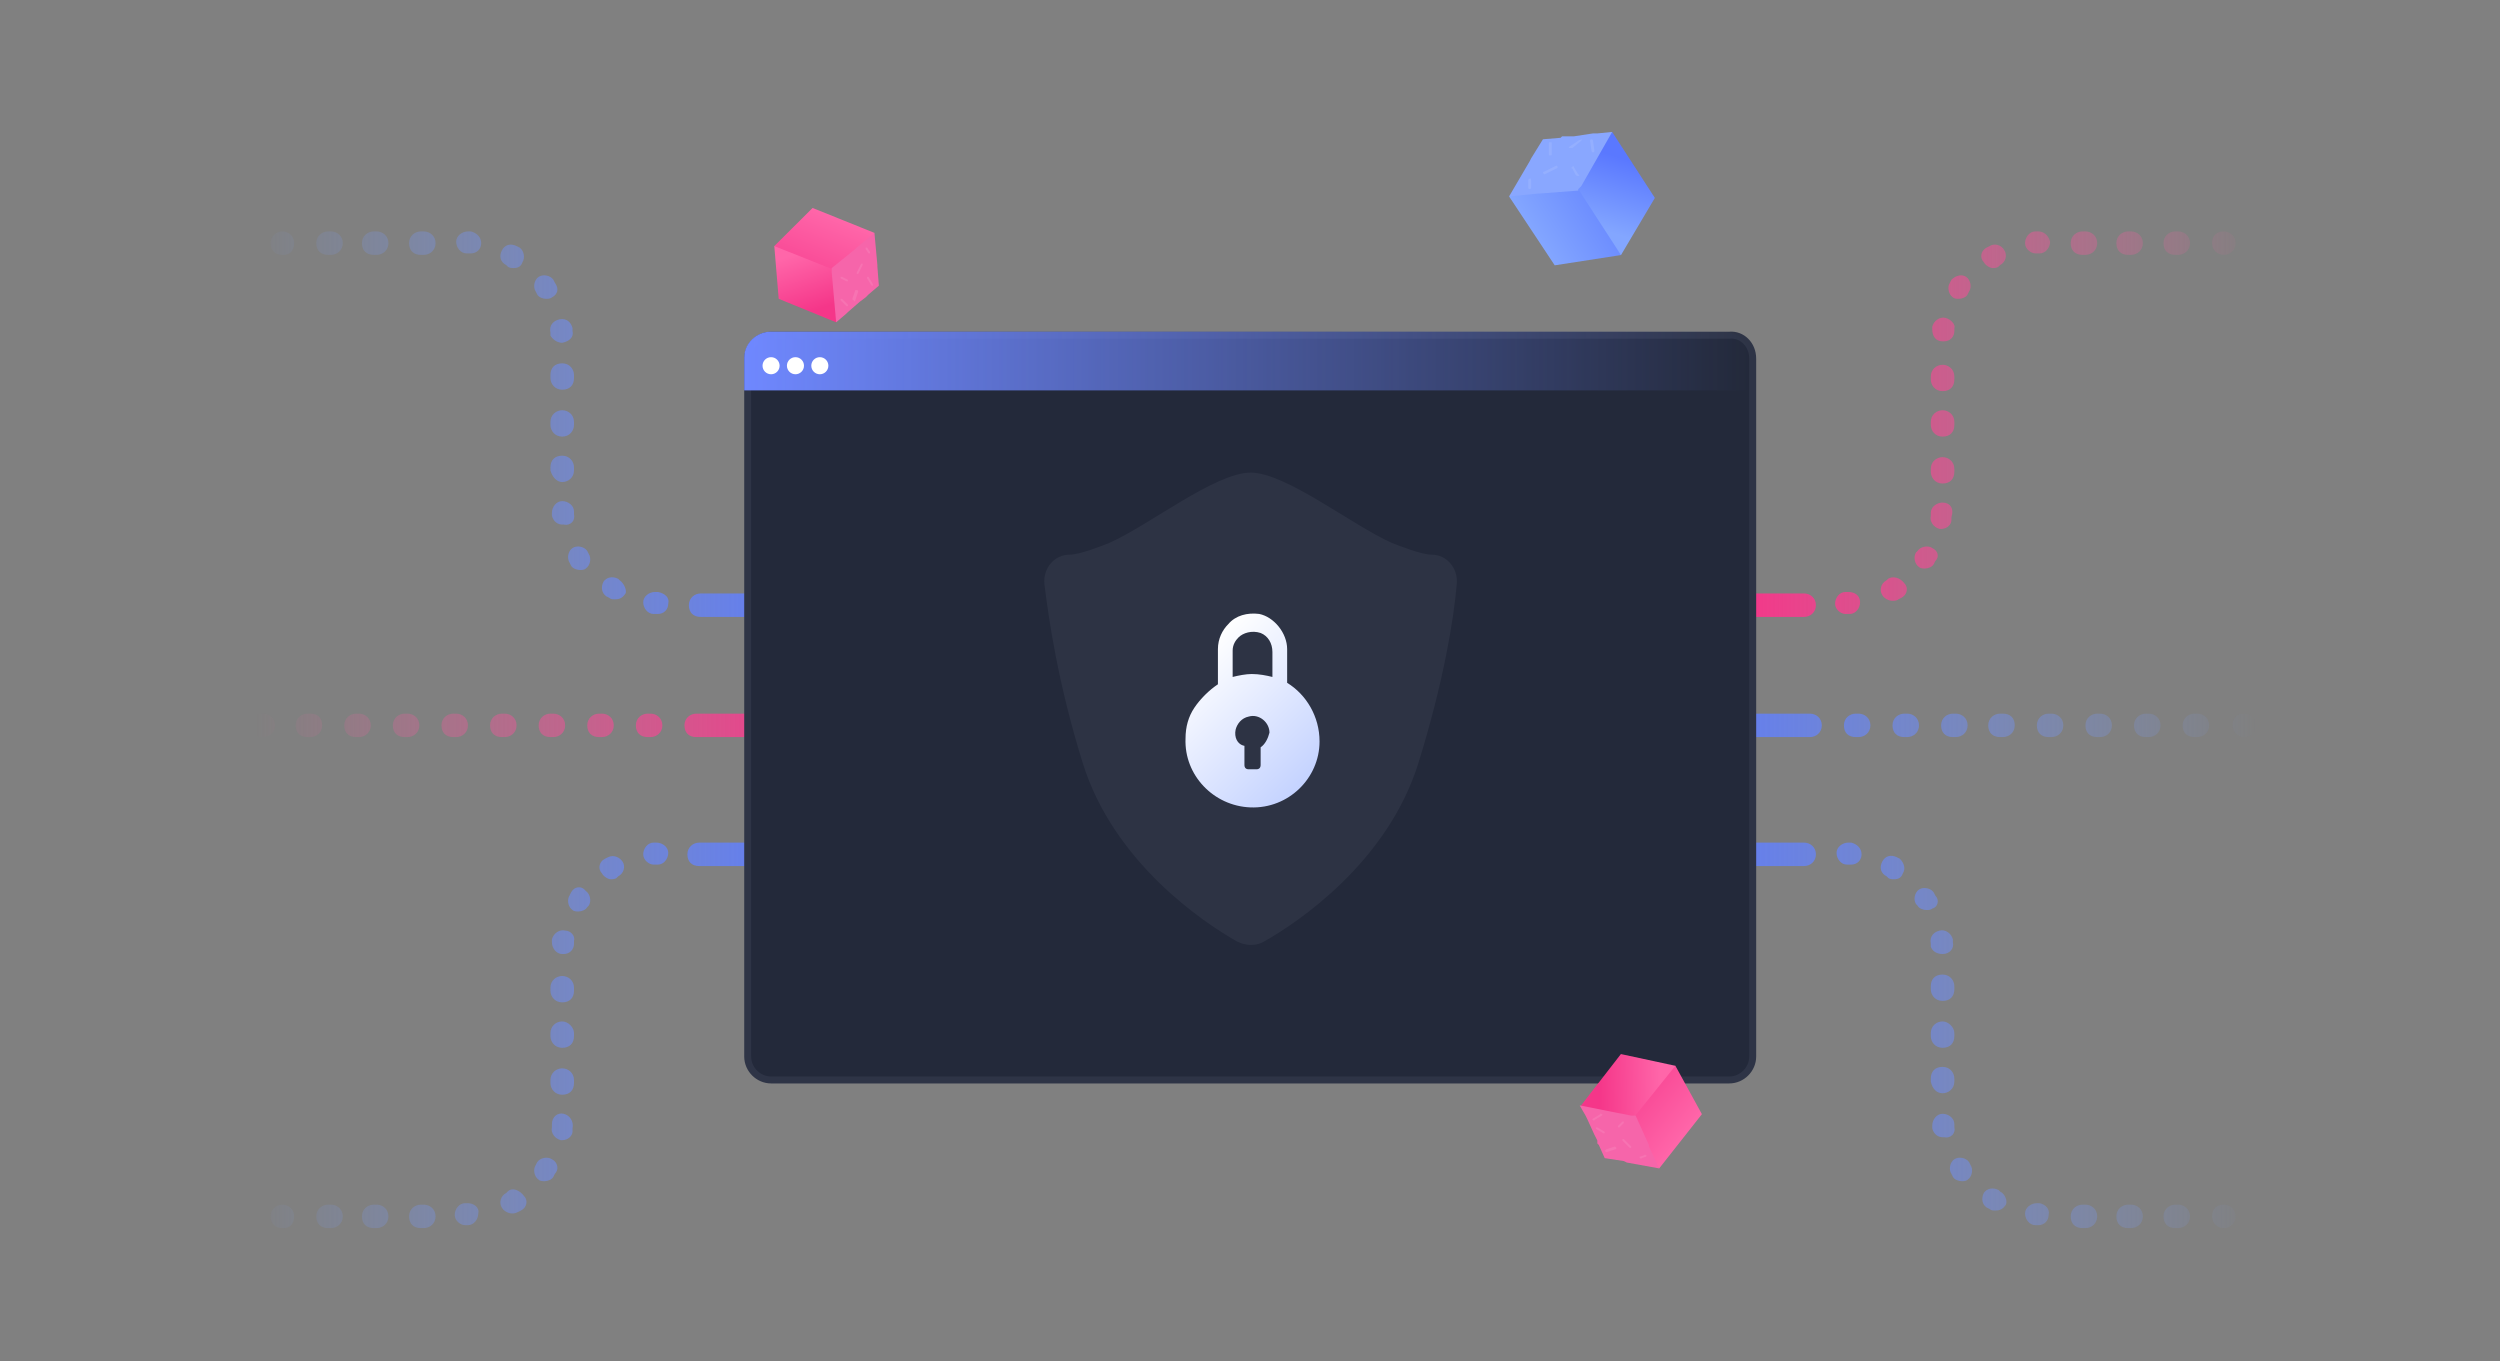 <svg width="360" height="196" viewBox="0 0 360 196" fill="none" xmlns="http://www.w3.org/2000/svg">
<rect x="0" y="0" width="360" height="196" fill="#808080" stroke="none"/>
<path d="M121.253 88.621C120.193 88.621 119.557 87.989 119.557 86.933C119.557 85.877 120.193 85.244 121.253 85.244C122.313 85.244 122.949 85.877 122.949 86.933C122.949 87.989 122.101 88.621 121.253 88.621Z" fill="#6A83FF"/>
<path d="M121.253 124.502C120.193 124.502 119.557 123.869 119.557 122.814C119.557 121.759 120.193 121.125 121.253 121.125C122.313 121.125 122.949 121.759 122.949 122.814C122.949 123.869 122.101 124.502 121.253 124.502Z" fill="#6A83FF"/>
<path d="M61.025 33.324H60.601C59.753 33.324 58.904 33.957 58.904 35.013C58.904 36.068 59.541 36.701 60.601 36.701H61.025C61.873 36.701 62.722 36.068 62.722 35.013C62.722 33.957 61.873 33.324 61.025 33.324Z" fill="url(#paint0_linear_34_5260)"/>
<path d="M54.239 33.324H53.815C52.966 33.324 52.118 33.957 52.118 35.013C52.118 36.068 52.754 36.701 53.815 36.701H54.239C55.087 36.701 55.935 36.068 55.935 35.013C55.935 33.957 55.087 33.324 54.239 33.324Z" fill="url(#paint1_linear_34_5260)"/>
<path d="M67.811 33.324H67.387C66.539 33.324 65.69 33.957 65.69 34.802C65.69 35.646 66.327 36.49 67.175 36.49H67.599C67.599 36.49 67.599 36.49 67.811 36.49C68.659 36.49 69.296 35.857 69.296 35.013C69.296 34.169 68.659 33.535 67.811 33.324Z" fill="url(#paint2_linear_34_5260)"/>
<path d="M82.656 54.009C82.656 53.165 82.02 52.32 80.959 52.32C79.899 52.32 79.263 52.953 79.263 54.009V54.431C79.263 55.275 79.899 56.119 80.959 56.119C82.02 56.119 82.656 55.486 82.656 54.431V54.009Z" fill="url(#paint3_linear_34_5260)"/>
<path d="M79.9 40.71L79.687 40.288C79.263 39.655 78.203 39.444 77.567 39.866C76.93 40.288 76.718 41.344 77.142 41.977L77.355 42.399C77.567 42.821 78.203 43.032 78.627 43.032C78.839 43.032 79.263 43.032 79.475 42.821C80.324 42.399 80.536 41.555 79.9 40.71Z" fill="url(#paint4_linear_34_5260)"/>
<path d="M80.959 59.074C80.111 59.074 79.263 59.708 79.263 60.763V61.185C79.263 62.029 79.899 62.873 80.959 62.873C82.02 62.873 82.656 62.029 82.656 61.185V60.763C82.656 59.708 81.808 59.074 80.959 59.074Z" fill="url(#paint5_linear_34_5260)"/>
<path d="M47.665 33.324H47.241C46.392 33.324 45.544 33.957 45.544 35.013C45.544 36.068 46.18 36.701 47.241 36.701H47.665C48.513 36.701 49.361 36.068 49.361 35.013C49.361 33.957 48.513 33.324 47.665 33.324Z" fill="url(#paint6_linear_34_5260)"/>
<path d="M74.81 35.643L74.386 35.432C73.537 35.01 72.689 35.221 72.265 36.065C71.841 36.909 72.053 37.754 72.901 38.176L73.113 38.387C73.325 38.598 73.749 38.598 73.961 38.598C74.598 38.598 75.022 38.387 75.234 37.754C75.658 37.12 75.446 36.065 74.81 35.643Z" fill="url(#paint7_linear_34_5260)"/>
<path d="M84.564 79.335C84.14 78.702 83.08 78.491 82.444 78.913C81.807 79.335 81.595 80.391 82.019 81.024L82.232 81.446C82.444 81.868 83.08 82.079 83.504 82.079C83.716 82.079 84.14 82.079 84.352 81.868C84.989 81.446 85.201 80.391 84.776 79.757L84.564 79.335Z" fill="url(#paint8_linear_34_5260)"/>
<path d="M89.23 83.558L89.018 83.347C88.17 82.924 87.322 83.135 86.897 83.769C86.473 84.613 86.685 85.457 87.322 85.879L87.746 86.09C87.958 86.302 88.17 86.302 88.594 86.302C89.23 86.302 89.654 86.09 90.079 85.457C90.29 85.035 89.866 83.98 89.23 83.558Z" fill="url(#paint9_linear_34_5260)"/>
<path d="M94.745 85.244H94.321C93.472 85.244 92.624 85.878 92.624 86.722C92.624 87.566 93.26 88.41 94.109 88.41H94.533C94.533 88.41 94.533 88.41 94.745 88.41C95.593 88.41 96.229 87.777 96.229 86.933C96.441 86.089 95.805 85.456 94.745 85.244Z" fill="url(#paint10_linear_34_5260)"/>
<path d="M80.959 49.363C82.02 49.152 82.656 48.519 82.444 47.675V47.253C82.232 46.408 81.596 45.775 80.535 45.986C79.687 46.197 79.051 46.831 79.263 47.886V48.308C79.475 48.73 80.111 49.363 80.959 49.363Z" fill="url(#paint11_linear_34_5260)"/>
<path d="M82.656 74.06V73.638C82.656 72.793 81.807 72.16 80.959 72.16C80.111 72.16 79.475 73.004 79.475 73.849C79.475 74.06 79.475 74.271 79.475 74.271C79.687 75.115 80.323 75.537 80.959 75.537H81.171C82.231 75.748 82.868 74.904 82.656 74.06Z" fill="url(#paint12_linear_34_5260)"/>
<path d="M80.959 69.416C81.808 69.416 82.656 68.783 82.656 67.728V67.306C82.656 66.461 82.02 65.617 80.959 65.617C79.899 65.617 79.263 66.25 79.263 67.306V67.728C79.475 68.572 80.111 69.416 80.959 69.416Z" fill="url(#paint13_linear_34_5260)"/>
<path d="M40.665 33.324C39.817 33.324 38.969 33.957 38.969 35.013C38.969 36.068 39.605 36.701 40.665 36.701H40.877C41.726 36.701 42.362 36.068 42.362 35.013C42.362 33.957 41.514 33.324 40.665 33.324Z" fill="url(#paint14_linear_34_5260)"/>
<path d="M121.253 85.457H114.679H114.254H107.892H107.468H101.318H100.894C100.046 85.457 99.197 86.09 99.197 87.145C99.197 88.201 99.834 88.834 100.894 88.834H101.318H107.468H108.104H114.466H114.891H121.465C122.313 88.834 123.162 88.201 123.162 87.145C123.162 86.09 122.101 85.457 121.253 85.457Z" fill="url(#paint15_linear_34_5260)"/>
<path d="M121.253 105.93C120.193 105.93 119.557 105.298 119.557 104.242C119.557 103.186 120.193 102.553 121.253 102.553C122.313 102.553 122.949 103.186 122.949 104.242C122.949 105.298 122.101 105.93 121.253 105.93Z" fill="#EE4192"/>
<path d="M65.69 102.764H65.266C64.418 102.764 63.569 103.396 63.569 104.452C63.569 105.507 64.206 106.14 65.266 106.14H65.69C66.538 106.14 67.387 105.507 67.387 104.452C67.387 103.396 66.538 102.764 65.69 102.764Z" fill="url(#paint16_linear_34_5260)"/>
<path d="M72.689 102.764H72.265C71.417 102.764 70.568 103.396 70.568 104.452C70.568 105.507 71.204 106.14 72.265 106.14H72.689C73.537 106.14 74.386 105.507 74.386 104.452C74.386 103.396 73.537 102.764 72.689 102.764Z" fill="url(#paint17_linear_34_5260)"/>
<path d="M58.691 102.764H58.267C57.419 102.764 56.57 103.396 56.57 104.452C56.57 105.507 57.207 106.14 58.267 106.14H58.691C59.539 106.14 60.388 105.507 60.388 104.452C60.388 103.396 59.539 102.764 58.691 102.764Z" fill="url(#paint18_linear_34_5260)"/>
<path d="M51.694 102.764H51.27C50.422 102.764 49.573 103.396 49.573 104.452C49.573 105.507 50.209 106.14 51.27 106.14H51.694C52.542 106.14 53.391 105.507 53.391 104.452C53.391 103.396 52.542 102.764 51.694 102.764Z" fill="url(#paint19_linear_34_5260)"/>
<path d="M44.695 102.764H44.271C43.422 102.764 42.574 103.396 42.574 104.452C42.574 105.507 43.21 106.14 44.271 106.14H44.695C45.543 106.14 46.392 105.507 46.392 104.452C46.392 103.396 45.755 102.764 44.695 102.764Z" fill="url(#paint20_linear_34_5260)"/>
<path d="M93.684 102.764H93.26C92.412 102.764 91.564 103.396 91.564 104.452C91.564 105.507 92.2 106.14 93.26 106.14H93.684C94.532 106.14 95.381 105.507 95.381 104.452C95.381 103.396 94.532 102.764 93.684 102.764Z" fill="url(#paint21_linear_34_5260)"/>
<path d="M79.687 102.764H79.263C78.415 102.764 77.566 103.396 77.566 104.452C77.566 105.507 78.203 106.14 79.263 106.14H79.687C80.535 106.14 81.384 105.507 81.384 104.452C81.384 103.396 80.535 102.764 79.687 102.764Z" fill="url(#paint22_linear_34_5260)"/>
<path d="M86.685 102.764H86.261C85.413 102.764 84.564 103.396 84.564 104.452C84.564 105.507 85.201 106.14 86.261 106.14H86.685C87.534 106.14 88.382 105.507 88.382 104.452C88.382 103.396 87.534 102.764 86.685 102.764Z" fill="url(#paint23_linear_34_5260)"/>
<path d="M37.909 102.764H37.697C36.848 102.764 36 103.396 36 104.452C36 105.507 36.636 106.14 37.697 106.14H37.909C38.757 106.14 39.605 105.507 39.605 104.452C39.605 103.396 38.757 102.764 37.909 102.764Z" fill="url(#paint24_linear_34_5260)"/>
<path d="M121.253 102.764H114.467H114.043H107.469H107.044H101.106H100.894H100.682H100.258C99.41 102.764 98.561 103.396 98.561 104.452C98.561 105.507 99.198 106.14 100.258 106.14H100.682H100.894H101.106H107.044H107.469H114.043H114.467H121.253C122.102 106.14 122.95 105.507 122.95 104.452C122.95 103.396 122.102 102.764 121.253 102.764Z" fill="url(#paint25_linear_34_5260)"/>
<path d="M73.113 171.57L72.901 171.782C72.053 172.204 71.841 173.259 72.265 173.893C72.477 174.315 73.113 174.737 73.749 174.737C73.961 174.737 74.174 174.737 74.598 174.525L75.022 174.315C75.87 173.893 76.082 172.837 75.446 172.204C74.81 171.36 73.749 170.937 73.113 171.57Z" fill="url(#paint26_linear_34_5260)"/>
<path d="M67.387 173.26H66.963C66.115 173.26 65.478 174.104 65.478 174.949C65.478 175.793 66.327 176.426 66.963 176.426H67.387C68.236 176.426 68.872 175.581 68.872 174.737C69.084 173.893 68.236 173.26 67.387 173.26Z" fill="url(#paint27_linear_34_5260)"/>
<path d="M81.171 160.384C80.323 160.173 79.475 160.806 79.475 161.862V162.284C79.263 163.128 79.899 163.972 80.747 164.184H80.959C81.807 164.184 82.444 163.55 82.444 162.917V162.495C82.656 161.44 82.02 160.595 81.171 160.384Z" fill="url(#paint28_linear_34_5260)"/>
<path d="M61.025 173.469H60.601C59.753 173.469 58.904 174.102 58.904 175.158C58.904 176.212 59.541 176.846 60.601 176.846H61.025C61.873 176.846 62.722 176.212 62.722 175.158C62.722 174.102 61.873 173.469 61.025 173.469Z" fill="url(#paint29_linear_34_5260)"/>
<path d="M80.959 153.842C80.111 153.842 79.263 154.475 79.263 155.53V155.953C79.263 156.797 79.899 157.641 80.959 157.641C82.02 157.641 82.656 157.008 82.656 155.953V155.53C82.656 154.475 81.808 153.842 80.959 153.842Z" fill="url(#paint30_linear_34_5260)"/>
<path d="M47.665 173.469H47.241C46.392 173.469 45.544 174.102 45.544 175.158C45.544 176.212 46.18 176.846 47.241 176.846H47.665C48.513 176.846 49.361 176.212 49.361 175.158C49.361 174.102 48.513 173.469 47.665 173.469Z" fill="url(#paint31_linear_34_5260)"/>
<path d="M54.239 173.469H53.815C52.966 173.469 52.118 174.102 52.118 175.158C52.118 176.212 52.754 176.846 53.815 176.846H54.239C55.087 176.846 55.935 176.212 55.935 175.158C55.935 174.102 55.087 173.469 54.239 173.469Z" fill="url(#paint32_linear_34_5260)"/>
<path d="M79.475 166.927C78.839 166.505 77.779 166.715 77.355 167.349L77.142 167.771C76.718 168.404 76.93 169.459 77.567 169.882C77.779 170.092 78.203 170.092 78.415 170.092C78.839 170.092 79.475 169.882 79.687 169.459L79.9 169.037C80.536 168.404 80.324 167.349 79.475 166.927Z" fill="url(#paint33_linear_34_5260)"/>
<path d="M87.534 123.449L87.109 123.66C86.261 124.083 86.049 125.137 86.685 125.771C86.897 126.193 87.534 126.615 87.958 126.615C88.17 126.615 88.594 126.615 88.806 126.404L89.018 126.193C89.867 125.771 90.079 124.715 89.654 124.083C89.23 123.449 88.382 123.027 87.534 123.449Z" fill="url(#paint34_linear_34_5260)"/>
<path d="M94.533 121.336H94.109C93.26 121.336 92.624 122.18 92.624 123.024C92.624 123.868 93.472 124.502 94.109 124.502H94.321H94.745C95.593 124.502 96.229 123.658 96.229 122.813C96.229 121.969 95.381 121.336 94.533 121.336Z" fill="url(#paint35_linear_34_5260)"/>
<path d="M82.233 128.512L82.02 128.934C81.596 129.568 81.808 130.623 82.445 131.045C82.657 131.256 83.081 131.256 83.293 131.256C83.717 131.256 84.353 131.045 84.565 130.623L84.777 130.412C85.202 129.778 84.99 128.724 84.353 128.302C83.717 127.457 82.657 127.668 82.233 128.512Z" fill="url(#paint36_linear_34_5260)"/>
<path d="M80.959 147.086C80.111 147.086 79.263 147.719 79.263 148.774V149.196C79.263 150.041 79.899 150.885 80.959 150.885C82.02 150.885 82.656 150.252 82.656 149.196V148.774C82.656 147.93 81.808 147.086 80.959 147.086Z" fill="url(#paint37_linear_34_5260)"/>
<path d="M80.959 140.543C80.111 140.543 79.263 141.176 79.263 142.232V142.654C79.263 143.498 79.899 144.342 80.959 144.342C82.02 144.342 82.656 143.71 82.656 142.654V142.232C82.656 141.176 81.808 140.543 80.959 140.543Z" fill="url(#paint38_linear_34_5260)"/>
<path d="M81.383 134.002C80.535 133.791 79.687 134.424 79.475 135.268C79.475 135.48 79.475 135.69 79.475 135.69C79.475 136.535 80.111 137.379 80.959 137.379H81.171C82.019 137.379 82.656 136.746 82.656 135.902V135.48C82.868 134.846 82.232 134.002 81.383 134.002Z" fill="url(#paint39_linear_34_5260)"/>
<path d="M40.666 173.469C39.818 173.469 38.97 174.102 38.97 175.158C38.97 176.212 39.606 176.846 40.666 176.846H40.878C41.727 176.846 42.363 176.212 42.363 175.158C42.363 174.102 41.515 173.469 40.666 173.469Z" fill="url(#paint40_linear_34_5260)"/>
<path d="M121.253 121.336H114.679H114.254H107.892H107.468H101.106H100.894H100.682C99.834 121.336 98.985 121.969 98.985 123.024C98.985 124.08 99.621 124.712 100.682 124.712H100.894H101.106H107.468H108.104H114.467H114.891H121.465C122.313 124.712 123.162 124.08 123.162 123.024C123.162 121.969 122.101 121.336 121.253 121.336Z" fill="url(#paint41_linear_34_5260)"/>
<path d="M239.65 88.621C238.801 88.621 237.953 87.989 237.953 86.933C237.953 85.877 238.589 85.244 239.437 85.244H239.65C240.498 85.244 241.346 85.877 241.346 86.933C241.346 87.989 240.498 88.621 239.65 88.621Z" fill="#EE4192"/>
<path d="M239.65 124.502C238.801 124.502 237.953 123.869 237.953 122.814C237.953 121.759 238.589 121.125 239.437 121.125H239.65C240.498 121.125 241.346 121.759 241.346 122.814C241.346 123.869 240.498 124.502 239.65 124.502Z" fill="#6A83FF"/>
<path d="M279.731 52.529C278.883 52.529 278.035 53.163 278.035 54.218V54.64C278.035 55.484 278.671 56.328 279.731 56.328C280.792 56.328 281.428 55.695 281.428 54.64V54.218C281.428 53.163 280.579 52.529 279.731 52.529Z" fill="url(#paint42_linear_34_5260)"/>
<path d="M279.731 59.074C278.883 59.074 278.035 59.708 278.035 60.763V61.185C278.035 62.029 278.671 62.873 279.731 62.873C280.792 62.873 281.428 62.24 281.428 61.185V60.763C281.428 59.708 280.579 59.074 279.731 59.074Z" fill="url(#paint43_linear_34_5260)"/>
<path d="M279.731 72.369C278.883 72.369 278.035 73.002 278.035 73.847V74.269C277.823 75.113 278.46 75.957 279.308 76.168H279.519C280.368 76.168 281.004 75.535 281.004 74.902C281.004 74.691 281.004 74.48 281.004 74.48C281.428 73.213 280.792 72.369 279.731 72.369Z" fill="url(#paint44_linear_34_5260)"/>
<path d="M278.247 78.913C277.611 78.491 276.55 78.702 276.126 79.335L275.914 79.546C275.49 80.179 275.702 81.235 276.338 81.657C276.55 81.868 276.974 81.868 277.186 81.868C277.611 81.868 278.247 81.657 278.459 81.235L278.671 80.813C279.307 80.179 279.095 79.335 278.247 78.913Z" fill="url(#paint45_linear_34_5260)"/>
<path d="M266.158 85.244H265.734C264.886 85.244 264.25 86.088 264.25 86.933C264.25 87.777 265.098 88.41 265.734 88.41C265.734 88.41 265.734 88.41 265.946 88.41H266.371C267.219 88.41 267.855 87.566 267.855 86.722C267.855 85.877 267.219 85.244 266.158 85.244Z" fill="url(#paint46_linear_34_5260)"/>
<path d="M271.884 83.346L271.673 83.557C270.825 83.979 270.612 85.034 271.036 85.668C271.248 86.09 271.884 86.512 272.521 86.512C272.733 86.512 273.157 86.512 273.37 86.301L273.793 86.09C274.641 85.668 274.854 84.612 274.218 83.979C273.581 83.135 272.521 82.924 271.884 83.346Z" fill="url(#paint47_linear_34_5260)"/>
<path d="M259.797 85.457H259.373H253.223H252.798H246.436H246.012H239.437C238.589 85.457 237.741 86.09 237.741 87.145C237.741 88.201 238.377 88.834 239.437 88.834H246.012H246.436H252.798H253.223H259.373H259.797C260.645 88.834 261.493 88.201 261.493 87.145C261.493 86.09 260.645 85.457 259.797 85.457Z" fill="url(#paint48_linear_34_5260)"/>
<path d="M279.731 65.828C278.883 65.828 278.035 66.461 278.035 67.517V67.939C278.035 68.783 278.671 69.627 279.731 69.627C280.792 69.627 281.428 68.994 281.428 67.939V67.517C281.428 66.461 280.579 65.828 279.731 65.828Z" fill="url(#paint49_linear_34_5260)"/>
<path d="M306.876 33.324H306.453C305.604 33.324 304.756 33.957 304.756 35.013C304.756 36.068 305.392 36.701 306.453 36.701H306.876C307.725 36.701 308.573 36.068 308.573 35.013C308.573 33.957 307.725 33.324 306.876 33.324Z" fill="url(#paint50_linear_34_5260)"/>
<path d="M313.664 33.324H313.24C312.391 33.324 311.543 33.957 311.543 35.013C311.543 36.068 312.179 36.701 313.24 36.701H313.664C314.512 36.701 315.361 36.068 315.361 35.013C315.361 33.957 314.512 33.324 313.664 33.324Z" fill="url(#paint51_linear_34_5260)"/>
<path d="M300.302 33.324H299.878C299.03 33.324 298.182 33.957 298.182 35.013C298.182 36.068 298.818 36.701 299.878 36.701H300.302C301.15 36.701 301.999 36.068 301.999 35.013C301.999 33.957 301.15 33.324 300.302 33.324Z" fill="url(#paint52_linear_34_5260)"/>
<path d="M280.156 45.777C279.307 45.566 278.459 46.199 278.247 47.044V47.466C278.247 48.31 278.672 49.154 279.731 49.154H279.943C280.792 49.154 281.428 48.521 281.428 47.677V47.255C281.64 46.833 281.004 45.988 280.156 45.777Z" fill="url(#paint53_linear_34_5260)"/>
<path d="M281.004 40.288L280.792 40.71C280.368 41.344 280.58 42.399 281.216 42.821C281.428 43.032 281.852 43.032 282.065 43.032C282.488 43.032 283.124 42.821 283.337 42.399L283.549 41.977C283.973 41.344 283.761 40.288 283.124 39.866C282.488 39.444 281.64 39.655 281.004 40.288Z" fill="url(#paint54_linear_34_5260)"/>
<path d="M286.517 35.432L286.093 35.643C285.244 36.065 285.033 37.12 285.669 37.754C285.881 38.176 286.517 38.598 286.941 38.598C287.153 38.598 287.578 38.598 287.789 38.387L288.001 38.176C288.85 37.754 289.062 36.698 288.638 36.065C288.214 35.221 287.153 35.01 286.517 35.432Z" fill="url(#paint55_linear_34_5260)"/>
<path d="M293.516 33.324H293.093C292.245 33.324 291.608 34.169 291.608 35.013C291.608 35.857 292.456 36.49 293.093 36.49C293.093 36.49 293.093 36.49 293.305 36.49H293.729C294.577 36.49 295.213 35.646 295.213 34.802C295.002 33.957 294.365 33.324 293.516 33.324Z" fill="url(#paint56_linear_34_5260)"/>
<path d="M320.237 33.324C319.177 33.324 318.541 33.957 318.541 35.013C318.541 36.068 319.389 36.701 320.237 36.701C321.085 36.701 321.934 36.068 321.934 35.013C321.934 33.957 321.085 33.324 320.237 33.324Z" fill="url(#paint57_linear_34_5260)"/>
<path d="M239.65 105.93C238.801 105.93 237.953 105.298 237.953 104.242C237.953 103.186 238.589 102.553 239.437 102.553H239.65C240.498 102.553 241.346 103.186 241.346 104.242C241.346 105.298 240.498 105.93 239.65 105.93Z" fill="#6A83FF"/>
<path d="M274.642 102.764H274.218C273.37 102.764 272.521 103.396 272.521 104.452C272.521 105.507 273.158 106.14 274.218 106.14H274.642C275.49 106.14 276.338 105.507 276.338 104.452C276.338 103.396 275.49 102.764 274.642 102.764Z" fill="url(#paint58_linear_34_5260)"/>
<path d="M281.64 102.764H281.217C280.368 102.764 279.52 103.396 279.52 104.452C279.52 105.507 280.156 106.14 281.217 106.14H281.64C282.489 106.14 283.337 105.507 283.337 104.452C283.337 103.396 282.489 102.764 281.64 102.764Z" fill="url(#paint59_linear_34_5260)"/>
<path d="M267.643 102.764H267.219C266.371 102.764 265.522 103.396 265.522 104.452C265.522 105.507 266.159 106.14 267.219 106.14H267.643C268.492 106.14 269.34 105.507 269.34 104.452C269.34 103.396 268.492 102.764 267.643 102.764Z" fill="url(#paint60_linear_34_5260)"/>
<path d="M260.645 102.764H260.221H260.009H259.797H253.859H253.434H246.86H246.436H239.65C238.801 102.764 237.953 103.396 237.953 104.452C237.953 105.507 238.589 106.14 239.65 106.14H246.436H246.86H253.434H253.859H259.797H260.009H260.221H260.645C261.493 106.14 262.341 105.507 262.341 104.452C262.341 103.396 261.493 102.764 260.645 102.764Z" fill="url(#paint61_linear_34_5260)"/>
<path d="M288.427 102.764H288.004C287.156 102.764 286.307 103.396 286.307 104.452C286.307 105.507 286.943 106.14 288.004 106.14H288.427C289.276 106.14 290.124 105.507 290.124 104.452C290.124 103.396 289.488 102.764 288.427 102.764Z" fill="url(#paint62_linear_34_5260)"/>
<path d="M309.421 102.764H308.997C308.149 102.764 307.301 103.396 307.301 104.452C307.301 105.507 307.937 106.14 308.997 106.14H309.421C310.269 106.14 311.118 105.507 311.118 104.452C311.118 103.396 310.269 102.764 309.421 102.764Z" fill="url(#paint63_linear_34_5260)"/>
<path d="M316.42 102.764H315.996C315.148 102.764 314.299 103.396 314.299 104.452C314.299 105.507 314.935 106.14 315.996 106.14H316.42C317.268 106.14 318.116 105.507 318.116 104.452C318.116 103.396 317.268 102.764 316.42 102.764Z" fill="url(#paint64_linear_34_5260)"/>
<path d="M302.423 102.764H302C301.151 102.764 300.303 103.396 300.303 104.452C300.303 105.507 300.939 106.14 302 106.14H302.423C303.272 106.14 304.12 105.507 304.12 104.452C304.12 103.396 303.272 102.764 302.423 102.764Z" fill="url(#paint65_linear_34_5260)"/>
<path d="M295.424 102.764H295C294.152 102.764 293.304 103.396 293.304 104.452C293.304 105.507 293.939 106.14 295 106.14H295.424C296.272 106.14 297.12 105.507 297.12 104.452C297.12 103.396 296.272 102.764 295.424 102.764Z" fill="url(#paint66_linear_34_5260)"/>
<path d="M323.207 102.764C322.146 102.764 321.51 103.396 321.51 104.452C321.51 105.507 322.358 106.14 323.207 106.14C324.055 106.14 324.903 105.507 324.903 104.452C324.903 103.396 324.055 102.764 323.207 102.764Z" fill="url(#paint67_linear_34_5260)"/>
<path d="M273.581 123.659L273.157 123.447C272.308 123.025 271.46 123.237 271.037 124.081C270.612 124.925 270.824 125.769 271.673 126.191L271.885 126.402C272.096 126.614 272.521 126.614 272.733 126.614C273.369 126.614 273.793 126.402 274.005 125.769C274.43 125.136 274.217 124.291 273.581 123.659Z" fill="url(#paint68_linear_34_5260)"/>
<path d="M278.672 128.935L278.46 128.513C278.036 127.88 276.976 127.668 276.34 128.091C275.703 128.513 275.491 129.568 275.915 130.201L276.127 130.413C276.34 130.835 276.976 131.045 277.399 131.045C277.611 131.045 278.036 131.045 278.247 130.835C279.096 130.623 279.308 129.568 278.672 128.935Z" fill="url(#paint69_linear_34_5260)"/>
<path d="M279.732 137.379C280.792 137.379 281.428 136.535 281.216 135.69C281.216 135.48 281.216 135.268 281.216 135.268C281.005 134.424 280.157 133.791 279.308 134.002C278.46 134.213 277.823 134.846 278.035 135.902V136.324C278.248 136.957 278.884 137.379 279.732 137.379Z" fill="url(#paint70_linear_34_5260)"/>
<path d="M259.798 121.336H259.585H259.373H253.011H252.587H246.224H245.801H239.226C238.378 121.336 237.529 121.969 237.529 123.024C237.529 124.08 238.166 124.712 239.226 124.712H245.801H246.224H252.587H253.011H259.373H259.585H259.798C260.646 124.712 261.494 124.08 261.494 123.024C261.494 121.969 260.646 121.336 259.798 121.336Z" fill="url(#paint71_linear_34_5260)"/>
<path d="M279.731 147.086C278.883 147.086 278.034 147.719 278.034 148.774V149.196C278.034 150.041 278.67 150.885 279.731 150.885C280.792 150.885 281.427 150.252 281.427 149.196V148.774C281.427 147.93 280.579 147.086 279.731 147.086Z" fill="url(#paint72_linear_34_5260)"/>
<path d="M281.427 142.023C281.427 141.178 280.792 140.334 279.731 140.334C278.67 140.334 278.034 140.967 278.034 142.023V142.445C278.034 143.289 278.67 144.133 279.731 144.133C280.792 144.133 281.427 143.501 281.427 142.445V142.023Z" fill="url(#paint73_linear_34_5260)"/>
<path d="M279.731 157.428C280.579 157.428 281.427 156.795 281.427 155.739V155.317C281.427 154.473 280.792 153.629 279.731 153.629C278.67 153.629 278.034 154.262 278.034 155.317V155.739C278.247 156.795 278.883 157.428 279.731 157.428Z" fill="url(#paint74_linear_34_5260)"/>
<path d="M266.583 121.336H266.158C265.31 121.336 264.462 121.969 264.462 122.813C264.462 123.658 265.098 124.502 265.946 124.502H266.37H266.583C267.431 124.502 268.067 123.868 268.067 123.024C268.067 122.18 267.431 121.547 266.583 121.336Z" fill="url(#paint75_linear_34_5260)"/>
<path d="M283.549 167.349C283.124 166.715 282.064 166.505 281.428 166.927C280.792 167.349 280.58 168.404 281.004 169.037L281.215 169.459C281.428 169.882 282.064 170.092 282.488 170.092C282.701 170.092 283.124 170.092 283.337 169.882C283.973 169.459 284.185 168.404 283.76 167.771L283.549 167.349Z" fill="url(#paint76_linear_34_5260)"/>
<path d="M281.428 162.284V161.862C281.428 161.018 280.579 160.385 279.731 160.385C278.883 160.385 278.247 161.229 278.247 162.073V162.496C278.459 163.34 279.095 163.762 279.731 163.762H279.943C281.004 163.973 281.64 163.128 281.428 162.284Z" fill="url(#paint77_linear_34_5260)"/>
<path d="M313.664 173.469H313.24C312.391 173.469 311.543 174.102 311.543 175.158C311.543 176.212 312.179 176.846 313.24 176.846H313.664C314.512 176.846 315.361 176.212 315.361 175.158C315.361 174.102 314.512 173.469 313.664 173.469Z" fill="url(#paint78_linear_34_5260)"/>
<path d="M300.303 173.469H299.879C299.031 173.469 298.183 174.102 298.183 175.158C298.183 176.212 298.819 176.846 299.879 176.846H300.303C301.151 176.846 301.999 176.212 301.999 175.158C301.999 174.102 301.151 173.469 300.303 173.469Z" fill="url(#paint79_linear_34_5260)"/>
<path d="M306.876 173.469H306.452C305.604 173.469 304.756 174.102 304.756 175.158C304.756 176.212 305.392 176.846 306.452 176.846H306.876C307.725 176.846 308.573 176.212 308.573 175.158C308.573 174.102 307.725 173.469 306.876 173.469Z" fill="url(#paint80_linear_34_5260)"/>
<path d="M293.729 173.26H293.305C292.456 173.26 291.608 173.893 291.608 174.737C291.608 175.581 292.244 176.426 293.093 176.426H293.516C294.365 176.426 295.002 175.793 295.002 174.949C295.213 174.104 294.577 173.471 293.729 173.26Z" fill="url(#paint81_linear_34_5260)"/>
<path d="M288.003 171.572L287.791 171.36C286.943 170.938 286.094 171.149 285.67 171.782C285.246 172.626 285.458 173.471 286.094 173.893L286.518 174.104C286.73 174.315 286.943 174.315 287.366 174.315C288.003 174.315 288.427 174.104 288.851 173.471C289.063 173.048 288.851 171.994 288.003 171.572Z" fill="url(#paint82_linear_34_5260)"/>
<path d="M320.237 173.469C319.176 173.469 318.54 174.102 318.54 175.158C318.54 176.212 319.389 176.846 320.237 176.846C321.085 176.846 321.934 176.212 321.934 175.158C321.934 174.102 321.085 173.469 320.237 173.469Z" fill="url(#paint83_linear_34_5260)"/>
<path d="M234.908 23.431L233.423 36.728L223.88 38.206L217.306 28.286L233 20.688L234.908 23.431Z" fill="url(#paint84_linear_34_5260)"/>
<path d="M233.422 36.73L227.272 27.232L231.725 19.211L232.15 19L238.3 28.498L233.422 36.73Z" fill="url(#paint85_linear_34_5260)"/>
<path d="M232.151 19L227.698 26.809L227.273 27.232V27.443L221.76 27.865H221.548L217.306 28.287L220.275 23.221L220.487 22.799L222.184 20.055L224.728 19.844L224.941 19.633H225.364H226.637L229.394 19.211H230.03L232.151 19Z" fill="#89A7FF"/>
<g opacity="0.3">
<path opacity="0.3" d="M223.244 22.378C223.457 22.378 223.457 22.378 223.457 22.167V20.69C223.457 20.479 223.457 20.479 223.244 20.479C223.032 20.479 223.032 20.479 223.032 20.69V22.167C223.032 22.378 223.032 22.378 223.244 22.378Z" fill="white"/>
<path opacity="0.3" d="M227.273 20.266L226 21.11C226 21.11 225.789 21.321 226 21.321H226.213C226.213 21.321 226.213 21.321 226.425 21.321L227.697 20.266C227.697 20.266 227.909 20.055 227.697 20.055C227.485 20.266 227.485 20.055 227.273 20.266Z" fill="white"/>
<path opacity="0.3" d="M224.092 23.854L222.396 24.698C222.184 24.698 222.184 24.909 222.184 24.909L222.396 25.12L224.092 24.276C224.304 24.276 224.304 24.065 224.304 24.065C224.304 23.854 224.092 23.854 224.092 23.854Z" fill="white"/>
<path opacity="0.3" d="M226.638 24.065C226.638 23.854 226.425 23.854 226.425 24.065C226.214 24.065 226.214 24.276 226.425 24.276L226.85 25.12L227.062 25.331C227.062 25.331 227.062 25.331 227.274 25.331C227.486 25.331 227.486 25.12 227.274 25.12L226.638 24.065Z" fill="white"/>
<path opacity="0.3" d="M220.275 25.754C220.063 25.754 220.063 25.965 220.063 25.965V27.02C220.063 27.231 220.275 27.231 220.275 27.231C220.487 27.231 220.487 27.02 220.487 27.02V25.965C220.487 25.754 220.275 25.543 220.275 25.754Z" fill="white"/>
<path opacity="0.3" d="M229.393 20.266C229.393 20.055 229.181 20.055 229.181 20.055C228.969 20.055 228.969 20.266 228.969 20.266L229.181 21.743C229.181 21.954 229.393 21.954 229.393 21.954C229.605 21.954 229.605 21.743 229.605 21.743L229.393 20.266Z" fill="white"/>
</g>
<path d="M116.8 44.722L111.498 35.435L117.012 29.947L125.919 33.535L119.133 45.566L116.8 44.722Z" fill="url(#paint86_linear_34_5260)"/>
<path d="M111.498 35.435L119.981 38.813L120.617 45.989L120.405 46.411L112.134 43.034L111.498 35.435Z" fill="url(#paint87_linear_34_5260)"/>
<path d="M120.406 46.412L119.77 39.236V38.603L123.163 35.859L123.374 35.648L125.919 33.537L126.344 38.181V38.392L126.556 41.136L125.071 42.402L124.86 42.613L124.647 42.824L123.799 43.457L122.103 44.935L121.89 45.146L120.406 46.412Z" fill="#F665AA"/>
<g opacity="0.3">
<path opacity="0.3" d="M124.858 39.867V40.078L125.495 41.133H125.706V40.922L125.07 39.867H124.858Z" fill="white"/>
<path opacity="0.3" d="M123.163 43.243L123.586 41.977C123.586 41.977 123.586 41.766 123.375 41.766H123.163L122.738 43.032C122.738 43.032 122.738 43.243 122.95 43.243C122.95 43.454 123.163 43.454 123.163 43.243Z" fill="white"/>
<path opacity="0.3" d="M123.586 39.446L124.222 38.18V37.969H124.01L123.374 39.235V39.446H123.586Z" fill="white"/>
<path opacity="0.3" d="M121.89 40.502H122.102V40.291L121.254 39.867H121.041V40.079L121.89 40.502Z" fill="white"/>
<path opacity="0.3" d="M125.283 36.493V36.282L124.858 35.647H124.646V35.858L125.07 36.493C125.07 36.493 125.07 36.493 125.283 36.493Z" fill="white"/>
<path opacity="0.3" d="M121.89 44.089H122.102V43.877L121.254 43.033H121.041V43.244L121.89 44.089Z" fill="white"/>
</g>
<path d="M249.017 48.268H249.038L249.059 48.266C250.84 48.118 252.389 49.603 252.389 51.64V152.142C252.389 153.978 250.854 155.515 249.017 155.515H111.039C109.203 155.515 107.667 153.978 107.667 152.142V51.64C107.667 49.804 109.203 48.268 111.039 48.268H249.017Z" fill="#23293A" stroke="#2E3446"/>
<path d="M252.042 51.477V56.214H107.167V51.477C107.167 49.447 108.915 47.756 111.012 47.756H248.023C250.295 47.756 252.042 49.447 252.042 51.477Z" fill="url(#paint88_linear_34_5260)"/>
<path d="M111.034 53.894C111.713 53.894 112.263 53.343 112.263 52.663C112.263 51.983 111.713 51.432 111.034 51.432C110.355 51.432 109.805 51.983 109.805 52.663C109.805 53.343 110.355 53.894 111.034 53.894Z" fill="white"/>
<path d="M114.545 53.894C115.224 53.894 115.775 53.343 115.775 52.663C115.775 51.983 115.224 51.432 114.545 51.432C113.867 51.432 113.316 51.983 113.316 52.663C113.316 53.343 113.867 53.894 114.545 53.894Z" fill="white"/>
<path d="M118.056 53.894C118.735 53.894 119.285 53.343 119.285 52.663C119.285 51.983 118.735 51.432 118.056 51.432C117.377 51.432 116.827 51.983 116.827 52.663C116.827 53.343 117.377 53.894 118.056 53.894Z" fill="white"/>
<path d="M206.168 79.874C204.684 79.874 201.502 78.608 200.443 78.186C194.716 75.653 185.173 68.055 180.083 68.055C174.994 68.055 165.451 75.653 159.724 78.186C158.664 78.608 155.483 79.874 153.999 79.874C151.878 79.874 150.181 81.774 150.393 84.096C151.029 89.161 152.302 98.237 155.907 109.846C160.36 124.198 173.297 132.852 178.175 135.596C179.448 136.229 180.932 136.229 181.992 135.596C186.87 132.852 199.806 124.198 204.259 109.846C207.865 98.237 209.349 89.161 209.773 84.096C209.986 81.774 208.289 79.874 206.168 79.874Z" fill="#2D3344"/>
<path d="M185.349 98.326V93.471C185.349 91.149 183.44 88.827 181.319 88.405C179.623 88.194 177.926 88.616 176.866 89.883C176.018 90.727 175.381 91.993 175.381 93.471V98.537C174.109 99.381 172.837 100.647 171.988 101.914C171.14 103.18 170.716 104.657 170.716 106.346C170.504 111.623 174.745 116.055 180.047 116.266C185.561 116.478 190.014 112.045 190.014 106.768C190.014 103.18 188.106 100.014 185.349 98.326ZM181.531 107.612V110.145C181.531 110.567 181.319 110.779 180.895 110.779H179.835C179.411 110.779 179.199 110.567 179.199 110.145V108.456V107.402C178.138 107.19 177.715 106.135 177.926 105.08C178.138 104.235 178.774 103.391 179.835 103.18C181.319 102.758 182.804 104.024 182.804 105.502C182.592 106.346 182.168 107.19 181.531 107.612ZM183.228 97.481C182.38 97.27 181.319 97.059 180.26 97.059C179.411 97.059 178.351 97.27 177.502 97.481V93.682C177.502 92.838 177.926 92.204 178.351 91.782C178.987 91.149 180.26 90.727 181.531 91.149C182.592 91.571 183.228 92.627 183.228 93.893V97.481Z" fill="url(#paint89_linear_34_5260)"/>
<path d="M230.229 156.008L241.258 153.475L245.074 160.44L238.924 168.249L228.745 157.907L230.229 156.008Z" fill="url(#paint90_linear_34_5260)"/>
<path d="M241.257 153.474L235.319 160.861L227.896 159.384L227.685 159.173L233.41 151.785L241.257 153.474Z" fill="url(#paint91_linear_34_5260)"/>
<path d="M227.473 159.174L234.895 160.651H235.531L237.44 164.873V165.084L238.925 168.25L234.259 167.406L233.835 167.194L231.078 166.772L230.23 164.873L230.018 164.661V164.239L229.593 163.395L228.533 161.073L228.321 160.651L227.473 159.174Z" fill="#F665AA"/>
<g opacity="0.3">
<path opacity="0.3" d="M232.774 165.297L232.562 165.086L231.29 165.51L231.078 165.721L231.29 165.933L232.562 165.51C232.774 165.51 232.774 165.297 232.774 165.297Z" fill="white"/>
<path opacity="0.3" d="M229.806 162.553L230.866 163.188H231.078V162.977L230.018 162.342H229.806C229.806 162.553 229.806 162.553 229.806 162.553Z" fill="white"/>
<path opacity="0.3" d="M233.622 164.241L234.682 165.296H234.895V165.085L233.834 164.029H233.622C233.622 164.029 233.622 164.029 233.622 164.241Z" fill="white"/>
<path opacity="0.3" d="M232.986 162.133V162.345H233.199L233.835 161.709V161.498H233.623L232.986 162.133Z" fill="white"/>
<path opacity="0.3" d="M236.168 166.773C236.168 166.773 236.38 166.985 236.38 166.773L237.016 166.562C237.016 166.562 237.228 166.35 237.016 166.35C237.016 166.35 236.804 166.138 236.804 166.35L236.168 166.562C236.168 166.562 235.955 166.562 236.168 166.773Z" fill="white"/>
<path opacity="0.3" d="M229.382 161.075C229.382 161.075 229.169 161.286 229.382 161.286C229.382 161.286 229.593 161.497 229.593 161.286L230.654 160.653C230.654 160.653 230.866 160.441 230.654 160.441C230.654 160.441 230.441 160.231 230.441 160.441L229.382 161.075Z" fill="white"/>
</g>
<defs>
<linearGradient id="paint0_linear_34_5260" x1="35.35" y1="34.875" x2="121.336" y2="34.875" gradientUnits="userSpaceOnUse">
<stop stop-color="#83A6FF" stop-opacity="0"/>
<stop offset="1" stop-color="#5A78FF"/>
</linearGradient>
<linearGradient id="paint1_linear_34_5260" x1="35.351" y1="34.875" x2="121.335" y2="34.875" gradientUnits="userSpaceOnUse">
<stop stop-color="#83A6FF" stop-opacity="0"/>
<stop offset="1" stop-color="#5A78FF"/>
</linearGradient>
<linearGradient id="paint2_linear_34_5260" x1="35.35" y1="34.923" x2="121.335" y2="34.923" gradientUnits="userSpaceOnUse">
<stop stop-color="#83A6FF" stop-opacity="0"/>
<stop offset="1" stop-color="#5A78FF"/>
</linearGradient>
<linearGradient id="paint3_linear_34_5260" x1="35.35" y1="54.232" x2="121.334" y2="54.232" gradientUnits="userSpaceOnUse">
<stop stop-color="#83A6FF" stop-opacity="0"/>
<stop offset="1" stop-color="#5A78FF"/>
</linearGradient>
<linearGradient id="paint4_linear_34_5260" x1="35.35" y1="41.431" x2="121.335" y2="41.431" gradientUnits="userSpaceOnUse">
<stop stop-color="#83A6FF" stop-opacity="0"/>
<stop offset="1" stop-color="#5A78FF"/>
</linearGradient>
<linearGradient id="paint5_linear_34_5260" x1="35.35" y1="60.877" x2="121.334" y2="60.877" gradientUnits="userSpaceOnUse">
<stop stop-color="#83A6FF" stop-opacity="0"/>
<stop offset="1" stop-color="#5A78FF"/>
</linearGradient>
<linearGradient id="paint6_linear_34_5260" x1="35.351" y1="34.875" x2="121.336" y2="34.875" gradientUnits="userSpaceOnUse">
<stop stop-color="#83A6FF" stop-opacity="0"/>
<stop offset="1" stop-color="#5A78FF"/>
</linearGradient>
<linearGradient id="paint7_linear_34_5260" x1="35.35" y1="36.904" x2="121.335" y2="36.904" gradientUnits="userSpaceOnUse">
<stop stop-color="#83A6FF" stop-opacity="0"/>
<stop offset="1" stop-color="#5A78FF"/>
</linearGradient>
<linearGradient id="paint8_linear_34_5260" x1="35.35" y1="80.33" x2="121.334" y2="80.33" gradientUnits="userSpaceOnUse">
<stop stop-color="#83A6FF" stop-opacity="0"/>
<stop offset="1" stop-color="#5A78FF"/>
</linearGradient>
<linearGradient id="paint9_linear_34_5260" x1="35.35" y1="84.877" x2="121.335" y2="84.877" gradientUnits="userSpaceOnUse">
<stop stop-color="#83A6FF" stop-opacity="0"/>
<stop offset="1" stop-color="#5A78FF"/>
</linearGradient>
<linearGradient id="paint10_linear_34_5260" x1="35.351" y1="86.884" x2="121.336" y2="86.884" gradientUnits="userSpaceOnUse">
<stop stop-color="#83A6FF" stop-opacity="0"/>
<stop offset="1" stop-color="#5A78FF"/>
</linearGradient>
<linearGradient id="paint11_linear_34_5260" x1="35.35" y1="47.591" x2="121.335" y2="47.591" gradientUnits="userSpaceOnUse">
<stop stop-color="#83A6FF" stop-opacity="0"/>
<stop offset="1" stop-color="#5A78FF"/>
</linearGradient>
<linearGradient id="paint12_linear_34_5260" x1="35.35" y1="74.163" x2="121.335" y2="74.163" gradientUnits="userSpaceOnUse">
<stop stop-color="#83A6FF" stop-opacity="0"/>
<stop offset="1" stop-color="#5A78FF"/>
</linearGradient>
<linearGradient id="paint13_linear_34_5260" x1="35.35" y1="67.523" x2="121.334" y2="67.523" gradientUnits="userSpaceOnUse">
<stop stop-color="#83A6FF" stop-opacity="0"/>
<stop offset="1" stop-color="#5A78FF"/>
</linearGradient>
<linearGradient id="paint14_linear_34_5260" x1="35.35" y1="34.875" x2="121.335" y2="34.875" gradientUnits="userSpaceOnUse">
<stop stop-color="#83A6FF" stop-opacity="0"/>
<stop offset="1" stop-color="#5A78FF"/>
</linearGradient>
<linearGradient id="paint15_linear_34_5260" x1="35.35" y1="86.938" x2="121.334" y2="86.938" gradientUnits="userSpaceOnUse">
<stop stop-color="#83A6FF" stop-opacity="0"/>
<stop offset="1" stop-color="#5A78FF"/>
</linearGradient>
<linearGradient id="paint16_linear_34_5260" x1="36.837" y1="104.447" x2="121.987" y2="104.447" gradientUnits="userSpaceOnUse">
<stop stop-color="#FF66A9" stop-opacity="0"/>
<stop offset="1" stop-color="#F53689"/>
</linearGradient>
<linearGradient id="paint17_linear_34_5260" x1="36.838" y1="104.447" x2="121.988" y2="104.447" gradientUnits="userSpaceOnUse">
<stop stop-color="#FF66A9" stop-opacity="0"/>
<stop offset="1" stop-color="#F53689"/>
</linearGradient>
<linearGradient id="paint18_linear_34_5260" x1="36.837" y1="104.447" x2="121.986" y2="104.447" gradientUnits="userSpaceOnUse">
<stop stop-color="#FF66A9" stop-opacity="0"/>
<stop offset="1" stop-color="#F53689"/>
</linearGradient>
<linearGradient id="paint19_linear_34_5260" x1="36.838" y1="104.447" x2="121.988" y2="104.447" gradientUnits="userSpaceOnUse">
<stop stop-color="#FF66A9" stop-opacity="0"/>
<stop offset="1" stop-color="#F53689"/>
</linearGradient>
<linearGradient id="paint20_linear_34_5260" x1="36.837" y1="104.447" x2="121.987" y2="104.447" gradientUnits="userSpaceOnUse">
<stop stop-color="#FF66A9" stop-opacity="0"/>
<stop offset="1" stop-color="#F53689"/>
</linearGradient>
<linearGradient id="paint21_linear_34_5260" x1="36.838" y1="104.447" x2="121.988" y2="104.447" gradientUnits="userSpaceOnUse">
<stop stop-color="#FF66A9" stop-opacity="0"/>
<stop offset="1" stop-color="#F53689"/>
</linearGradient>
<linearGradient id="paint22_linear_34_5260" x1="36.837" y1="104.447" x2="121.987" y2="104.447" gradientUnits="userSpaceOnUse">
<stop stop-color="#FF66A9" stop-opacity="0"/>
<stop offset="1" stop-color="#F53689"/>
</linearGradient>
<linearGradient id="paint23_linear_34_5260" x1="36.837" y1="104.447" x2="121.987" y2="104.447" gradientUnits="userSpaceOnUse">
<stop stop-color="#FF66A9" stop-opacity="0"/>
<stop offset="1" stop-color="#F53689"/>
</linearGradient>
<linearGradient id="paint24_linear_34_5260" x1="36.837" y1="104.447" x2="121.987" y2="104.447" gradientUnits="userSpaceOnUse">
<stop stop-color="#FF66A9" stop-opacity="0"/>
<stop offset="1" stop-color="#F53689"/>
</linearGradient>
<linearGradient id="paint25_linear_34_5260" x1="36.838" y1="104.447" x2="121.987" y2="104.447" gradientUnits="userSpaceOnUse">
<stop stop-color="#FF66A9" stop-opacity="0"/>
<stop offset="1" stop-color="#F53689"/>
</linearGradient>
<linearGradient id="paint26_linear_34_5260" x1="35.35" y1="172.945" x2="121.335" y2="172.945" gradientUnits="userSpaceOnUse">
<stop stop-color="#83A6FF" stop-opacity="0"/>
<stop offset="1" stop-color="#5A78FF"/>
</linearGradient>
<linearGradient id="paint27_linear_34_5260" x1="35.35" y1="174.928" x2="121.336" y2="174.928" gradientUnits="userSpaceOnUse">
<stop stop-color="#83A6FF" stop-opacity="0"/>
<stop offset="1" stop-color="#5A78FF"/>
</linearGradient>
<linearGradient id="paint28_linear_34_5260" x1="35.35" y1="162.258" x2="121.335" y2="162.258" gradientUnits="userSpaceOnUse">
<stop stop-color="#83A6FF" stop-opacity="0"/>
<stop offset="1" stop-color="#5A78FF"/>
</linearGradient>
<linearGradient id="paint29_linear_34_5260" x1="35.35" y1="174.975" x2="121.336" y2="174.975" gradientUnits="userSpaceOnUse">
<stop stop-color="#83A6FF" stop-opacity="0"/>
<stop offset="1" stop-color="#5A78FF"/>
</linearGradient>
<linearGradient id="paint30_linear_34_5260" x1="35.35" y1="155.62" x2="121.334" y2="155.62" gradientUnits="userSpaceOnUse">
<stop stop-color="#83A6FF" stop-opacity="0"/>
<stop offset="1" stop-color="#5A78FF"/>
</linearGradient>
<linearGradient id="paint31_linear_34_5260" x1="35.351" y1="174.975" x2="121.336" y2="174.975" gradientUnits="userSpaceOnUse">
<stop stop-color="#83A6FF" stop-opacity="0"/>
<stop offset="1" stop-color="#5A78FF"/>
</linearGradient>
<linearGradient id="paint32_linear_34_5260" x1="35.351" y1="174.975" x2="121.335" y2="174.975" gradientUnits="userSpaceOnUse">
<stop stop-color="#83A6FF" stop-opacity="0"/>
<stop offset="1" stop-color="#5A78FF"/>
</linearGradient>
<linearGradient id="paint33_linear_34_5260" x1="35.35" y1="168.418" x2="121.336" y2="168.418" gradientUnits="userSpaceOnUse">
<stop stop-color="#83A6FF" stop-opacity="0"/>
<stop offset="1" stop-color="#5A78FF"/>
</linearGradient>
<linearGradient id="paint34_linear_34_5260" x1="35.35" y1="124.974" x2="121.335" y2="124.974" gradientUnits="userSpaceOnUse">
<stop stop-color="#83A6FF" stop-opacity="0"/>
<stop offset="1" stop-color="#5A78FF"/>
</linearGradient>
<linearGradient id="paint35_linear_34_5260" x1="35.351" y1="122.965" x2="121.336" y2="122.965" gradientUnits="userSpaceOnUse">
<stop stop-color="#83A6FF" stop-opacity="0"/>
<stop offset="1" stop-color="#5A78FF"/>
</linearGradient>
<linearGradient id="paint36_linear_34_5260" x1="35.351" y1="129.518" x2="121.336" y2="129.518" gradientUnits="userSpaceOnUse">
<stop stop-color="#83A6FF" stop-opacity="0"/>
<stop offset="1" stop-color="#5A78FF"/>
</linearGradient>
<linearGradient id="paint37_linear_34_5260" x1="35.35" y1="148.973" x2="121.334" y2="148.973" gradientUnits="userSpaceOnUse">
<stop stop-color="#83A6FF" stop-opacity="0"/>
<stop offset="1" stop-color="#5A78FF"/>
</linearGradient>
<linearGradient id="paint38_linear_34_5260" x1="35.35" y1="142.327" x2="121.334" y2="142.327" gradientUnits="userSpaceOnUse">
<stop stop-color="#83A6FF" stop-opacity="0"/>
<stop offset="1" stop-color="#5A78FF"/>
</linearGradient>
<linearGradient id="paint39_linear_34_5260" x1="35.35" y1="135.689" x2="121.335" y2="135.689" gradientUnits="userSpaceOnUse">
<stop stop-color="#83A6FF" stop-opacity="0"/>
<stop offset="1" stop-color="#5A78FF"/>
</linearGradient>
<linearGradient id="paint40_linear_34_5260" x1="35.351" y1="174.975" x2="121.336" y2="174.975" gradientUnits="userSpaceOnUse">
<stop stop-color="#83A6FF" stop-opacity="0"/>
<stop offset="1" stop-color="#5A78FF"/>
</linearGradient>
<linearGradient id="paint41_linear_34_5260" x1="35.35" y1="122.911" x2="121.334" y2="122.911" gradientUnits="userSpaceOnUse">
<stop stop-color="#83A6FF" stop-opacity="0"/>
<stop offset="1" stop-color="#5A78FF"/>
</linearGradient>
<linearGradient id="paint42_linear_34_5260" x1="325.935" y1="54.23" x2="250.725" y2="54.23" gradientUnits="userSpaceOnUse">
<stop stop-color="#FF66A9" stop-opacity="0"/>
<stop offset="1" stop-color="#F53689"/>
</linearGradient>
<linearGradient id="paint43_linear_34_5260" x1="325.935" y1="60.878" x2="250.725" y2="60.878" gradientUnits="userSpaceOnUse">
<stop stop-color="#FF66A9" stop-opacity="0"/>
<stop offset="1" stop-color="#F53689"/>
</linearGradient>
<linearGradient id="paint44_linear_34_5260" x1="325.935" y1="74.162" x2="250.725" y2="74.162" gradientUnits="userSpaceOnUse">
<stop stop-color="#FF66A9" stop-opacity="0"/>
<stop offset="1" stop-color="#F53689"/>
</linearGradient>
<linearGradient id="paint45_linear_34_5260" x1="325.935" y1="80.331" x2="250.725" y2="80.331" gradientUnits="userSpaceOnUse">
<stop stop-color="#FF66A9" stop-opacity="0"/>
<stop offset="1" stop-color="#F53689"/>
</linearGradient>
<linearGradient id="paint46_linear_34_5260" x1="325.935" y1="86.884" x2="250.724" y2="86.884" gradientUnits="userSpaceOnUse">
<stop stop-color="#FF66A9" stop-opacity="0"/>
<stop offset="1" stop-color="#F53689"/>
</linearGradient>
<linearGradient id="paint47_linear_34_5260" x1="325.935" y1="84.876" x2="250.725" y2="84.876" gradientUnits="userSpaceOnUse">
<stop stop-color="#FF66A9" stop-opacity="0"/>
<stop offset="1" stop-color="#F53689"/>
</linearGradient>
<linearGradient id="paint48_linear_34_5260" x1="325.935" y1="86.938" x2="250.725" y2="86.938" gradientUnits="userSpaceOnUse">
<stop stop-color="#FF66A9" stop-opacity="0"/>
<stop offset="1" stop-color="#F53689"/>
</linearGradient>
<linearGradient id="paint49_linear_34_5260" x1="325.935" y1="67.523" x2="250.725" y2="67.523" gradientUnits="userSpaceOnUse">
<stop stop-color="#FF66A9" stop-opacity="0"/>
<stop offset="1" stop-color="#F53689"/>
</linearGradient>
<linearGradient id="paint50_linear_34_5260" x1="325.936" y1="34.875" x2="250.725" y2="34.875" gradientUnits="userSpaceOnUse">
<stop stop-color="#FF66A9" stop-opacity="0"/>
<stop offset="1" stop-color="#F53689"/>
</linearGradient>
<linearGradient id="paint51_linear_34_5260" x1="325.936" y1="34.875" x2="250.726" y2="34.875" gradientUnits="userSpaceOnUse">
<stop stop-color="#FF66A9" stop-opacity="0"/>
<stop offset="1" stop-color="#F53689"/>
</linearGradient>
<linearGradient id="paint52_linear_34_5260" x1="325.935" y1="34.875" x2="250.724" y2="34.875" gradientUnits="userSpaceOnUse">
<stop stop-color="#FF66A9" stop-opacity="0"/>
<stop offset="1" stop-color="#F53689"/>
</linearGradient>
<linearGradient id="paint53_linear_34_5260" x1="325.936" y1="47.593" x2="250.725" y2="47.593" gradientUnits="userSpaceOnUse">
<stop stop-color="#FF66A9" stop-opacity="0"/>
<stop offset="1" stop-color="#F53689"/>
</linearGradient>
<linearGradient id="paint54_linear_34_5260" x1="325.935" y1="41.431" x2="250.725" y2="41.431" gradientUnits="userSpaceOnUse">
<stop stop-color="#FF66A9" stop-opacity="0"/>
<stop offset="1" stop-color="#F53689"/>
</linearGradient>
<linearGradient id="paint55_linear_34_5260" x1="325.935" y1="36.904" x2="250.724" y2="36.904" gradientUnits="userSpaceOnUse">
<stop stop-color="#FF66A9" stop-opacity="0"/>
<stop offset="1" stop-color="#F53689"/>
</linearGradient>
<linearGradient id="paint56_linear_34_5260" x1="325.936" y1="34.922" x2="250.726" y2="34.922" gradientUnits="userSpaceOnUse">
<stop stop-color="#FF66A9" stop-opacity="0"/>
<stop offset="1" stop-color="#F53689"/>
</linearGradient>
<linearGradient id="paint57_linear_34_5260" x1="325.936" y1="34.875" x2="250.724" y2="34.875" gradientUnits="userSpaceOnUse">
<stop stop-color="#FF66A9" stop-opacity="0"/>
<stop offset="1" stop-color="#F53689"/>
</linearGradient>
<linearGradient id="paint58_linear_34_5260" x1="324.868" y1="104.447" x2="238.362" y2="104.447" gradientUnits="userSpaceOnUse">
<stop stop-color="#83A6FF" stop-opacity="0"/>
<stop offset="1" stop-color="#5A78FF"/>
</linearGradient>
<linearGradient id="paint59_linear_34_5260" x1="324.868" y1="104.447" x2="238.362" y2="104.447" gradientUnits="userSpaceOnUse">
<stop stop-color="#83A6FF" stop-opacity="0"/>
<stop offset="1" stop-color="#5A78FF"/>
</linearGradient>
<linearGradient id="paint60_linear_34_5260" x1="324.868" y1="104.447" x2="238.362" y2="104.447" gradientUnits="userSpaceOnUse">
<stop stop-color="#83A6FF" stop-opacity="0"/>
<stop offset="1" stop-color="#5A78FF"/>
</linearGradient>
<linearGradient id="paint61_linear_34_5260" x1="324.868" y1="104.447" x2="238.361" y2="104.447" gradientUnits="userSpaceOnUse">
<stop stop-color="#83A6FF" stop-opacity="0"/>
<stop offset="1" stop-color="#5A78FF"/>
</linearGradient>
<linearGradient id="paint62_linear_34_5260" x1="324.869" y1="104.447" x2="238.363" y2="104.447" gradientUnits="userSpaceOnUse">
<stop stop-color="#83A6FF" stop-opacity="0"/>
<stop offset="1" stop-color="#5A78FF"/>
</linearGradient>
<linearGradient id="paint63_linear_34_5260" x1="324.868" y1="104.447" x2="238.361" y2="104.447" gradientUnits="userSpaceOnUse">
<stop stop-color="#83A6FF" stop-opacity="0"/>
<stop offset="1" stop-color="#5A78FF"/>
</linearGradient>
<linearGradient id="paint64_linear_34_5260" x1="324.868" y1="104.447" x2="238.362" y2="104.447" gradientUnits="userSpaceOnUse">
<stop stop-color="#83A6FF" stop-opacity="0"/>
<stop offset="1" stop-color="#5A78FF"/>
</linearGradient>
<linearGradient id="paint65_linear_34_5260" x1="324.869" y1="104.447" x2="238.362" y2="104.447" gradientUnits="userSpaceOnUse">
<stop stop-color="#83A6FF" stop-opacity="0"/>
<stop offset="1" stop-color="#5A78FF"/>
</linearGradient>
<linearGradient id="paint66_linear_34_5260" x1="324.867" y1="104.447" x2="238.361" y2="104.447" gradientUnits="userSpaceOnUse">
<stop stop-color="#83A6FF" stop-opacity="0"/>
<stop offset="1" stop-color="#5A78FF"/>
</linearGradient>
<linearGradient id="paint67_linear_34_5260" x1="324.868" y1="104.447" x2="238.362" y2="104.447" gradientUnits="userSpaceOnUse">
<stop stop-color="#83A6FF" stop-opacity="0"/>
<stop offset="1" stop-color="#5A78FF"/>
</linearGradient>
<linearGradient id="paint68_linear_34_5260" x1="324.867" y1="124.972" x2="238.362" y2="124.972" gradientUnits="userSpaceOnUse">
<stop stop-color="#83A6FF" stop-opacity="0"/>
<stop offset="1" stop-color="#5A78FF"/>
</linearGradient>
<linearGradient id="paint69_linear_34_5260" x1="324.869" y1="129.518" x2="238.363" y2="129.518" gradientUnits="userSpaceOnUse">
<stop stop-color="#83A6FF" stop-opacity="0"/>
<stop offset="1" stop-color="#5A78FF"/>
</linearGradient>
<linearGradient id="paint70_linear_34_5260" x1="324.869" y1="135.688" x2="238.362" y2="135.688" gradientUnits="userSpaceOnUse">
<stop stop-color="#83A6FF" stop-opacity="0"/>
<stop offset="1" stop-color="#5A78FF"/>
</linearGradient>
<linearGradient id="paint71_linear_34_5260" x1="324.869" y1="122.911" x2="238.362" y2="122.911" gradientUnits="userSpaceOnUse">
<stop stop-color="#83A6FF" stop-opacity="0"/>
<stop offset="1" stop-color="#5A78FF"/>
</linearGradient>
<linearGradient id="paint72_linear_34_5260" x1="324.868" y1="148.971" x2="238.361" y2="148.971" gradientUnits="userSpaceOnUse">
<stop stop-color="#83A6FF" stop-opacity="0"/>
<stop offset="1" stop-color="#5A78FF"/>
</linearGradient>
<linearGradient id="paint73_linear_34_5260" x1="324.868" y1="142.329" x2="238.361" y2="142.329" gradientUnits="userSpaceOnUse">
<stop stop-color="#83A6FF" stop-opacity="0"/>
<stop offset="1" stop-color="#5A78FF"/>
</linearGradient>
<linearGradient id="paint74_linear_34_5260" x1="324.868" y1="155.618" x2="238.361" y2="155.618" gradientUnits="userSpaceOnUse">
<stop stop-color="#83A6FF" stop-opacity="0"/>
<stop offset="1" stop-color="#5A78FF"/>
</linearGradient>
<linearGradient id="paint75_linear_34_5260" x1="324.867" y1="122.965" x2="238.362" y2="122.965" gradientUnits="userSpaceOnUse">
<stop stop-color="#83A6FF" stop-opacity="0"/>
<stop offset="1" stop-color="#5A78FF"/>
</linearGradient>
<linearGradient id="paint76_linear_34_5260" x1="324.868" y1="168.418" x2="238.361" y2="168.418" gradientUnits="userSpaceOnUse">
<stop stop-color="#83A6FF" stop-opacity="0"/>
<stop offset="1" stop-color="#5A78FF"/>
</linearGradient>
<linearGradient id="paint77_linear_34_5260" x1="324.868" y1="162.258" x2="238.361" y2="162.258" gradientUnits="userSpaceOnUse">
<stop stop-color="#83A6FF" stop-opacity="0"/>
<stop offset="1" stop-color="#5A78FF"/>
</linearGradient>
<linearGradient id="paint78_linear_34_5260" x1="324.869" y1="174.975" x2="238.363" y2="174.975" gradientUnits="userSpaceOnUse">
<stop stop-color="#83A6FF" stop-opacity="0"/>
<stop offset="1" stop-color="#5A78FF"/>
</linearGradient>
<linearGradient id="paint79_linear_34_5260" x1="324.868" y1="174.975" x2="238.363" y2="174.975" gradientUnits="userSpaceOnUse">
<stop stop-color="#83A6FF" stop-opacity="0"/>
<stop offset="1" stop-color="#5A78FF"/>
</linearGradient>
<linearGradient id="paint80_linear_34_5260" x1="324.868" y1="174.975" x2="238.361" y2="174.975" gradientUnits="userSpaceOnUse">
<stop stop-color="#83A6FF" stop-opacity="0"/>
<stop offset="1" stop-color="#5A78FF"/>
</linearGradient>
<linearGradient id="paint81_linear_34_5260" x1="324.869" y1="174.928" x2="238.362" y2="174.928" gradientUnits="userSpaceOnUse">
<stop stop-color="#83A6FF" stop-opacity="0"/>
<stop offset="1" stop-color="#5A78FF"/>
</linearGradient>
<linearGradient id="paint82_linear_34_5260" x1="324.869" y1="172.945" x2="238.362" y2="172.945" gradientUnits="userSpaceOnUse">
<stop stop-color="#83A6FF" stop-opacity="0"/>
<stop offset="1" stop-color="#5A78FF"/>
</linearGradient>
<linearGradient id="paint83_linear_34_5260" x1="324.868" y1="174.975" x2="238.361" y2="174.975" gradientUnits="userSpaceOnUse">
<stop stop-color="#83A6FF" stop-opacity="0"/>
<stop offset="1" stop-color="#5A78FF"/>
</linearGradient>
<linearGradient id="paint84_linear_34_5260" x1="221.676" y1="34.903" x2="236.206" y2="25.457" gradientUnits="userSpaceOnUse">
<stop stop-color="#83A6FF"/>
<stop offset="1" stop-color="#5A78FF"/>
</linearGradient>
<linearGradient id="paint85_linear_34_5260" x1="231.089" y1="33.224" x2="234.275" y2="22.982" gradientUnits="userSpaceOnUse">
<stop stop-color="#83A6FF"/>
<stop offset="1" stop-color="#5A78FF"/>
</linearGradient>
<linearGradient id="paint86_linear_34_5260" x1="119.99" y1="31.151" x2="114.904" y2="43.97" gradientUnits="userSpaceOnUse">
<stop stop-color="#FF66A9"/>
<stop offset="1" stop-color="#F53689"/>
</linearGradient>
<linearGradient id="paint87_linear_34_5260" x1="114.643" y1="36.572" x2="117.277" y2="44.716" gradientUnits="userSpaceOnUse">
<stop stop-color="#FF66A9"/>
<stop offset="1" stop-color="#F53689"/>
</linearGradient>
<linearGradient id="paint88_linear_34_5260" x1="107.154" y1="52.03" x2="252.002" y2="52.03" gradientUnits="userSpaceOnUse">
<stop stop-color="#6F88FF"/>
<stop offset="1" stop-color="#6E88FF" stop-opacity="0"/>
</linearGradient>
<linearGradient id="paint89_linear_34_5260" x1="189.809" y1="112.648" x2="171.899" y2="94.652" gradientUnits="userSpaceOnUse">
<stop offset="0.011" stop-color="#C2D1FF"/>
<stop offset="1" stop-color="white"/>
</linearGradient>
<linearGradient id="paint90_linear_34_5260" x1="243.042" y1="163.137" x2="231.748" y2="154.157" gradientUnits="userSpaceOnUse">
<stop stop-color="#FF66A9"/>
<stop offset="1" stop-color="#F53689"/>
</linearGradient>
<linearGradient id="paint91_linear_34_5260" x1="239.191" y1="156.194" x2="230.22" y2="156.412" gradientUnits="userSpaceOnUse">
<stop stop-color="#FF66A9"/>
<stop offset="1" stop-color="#F53689"/>
</linearGradient>
</defs>
</svg>
